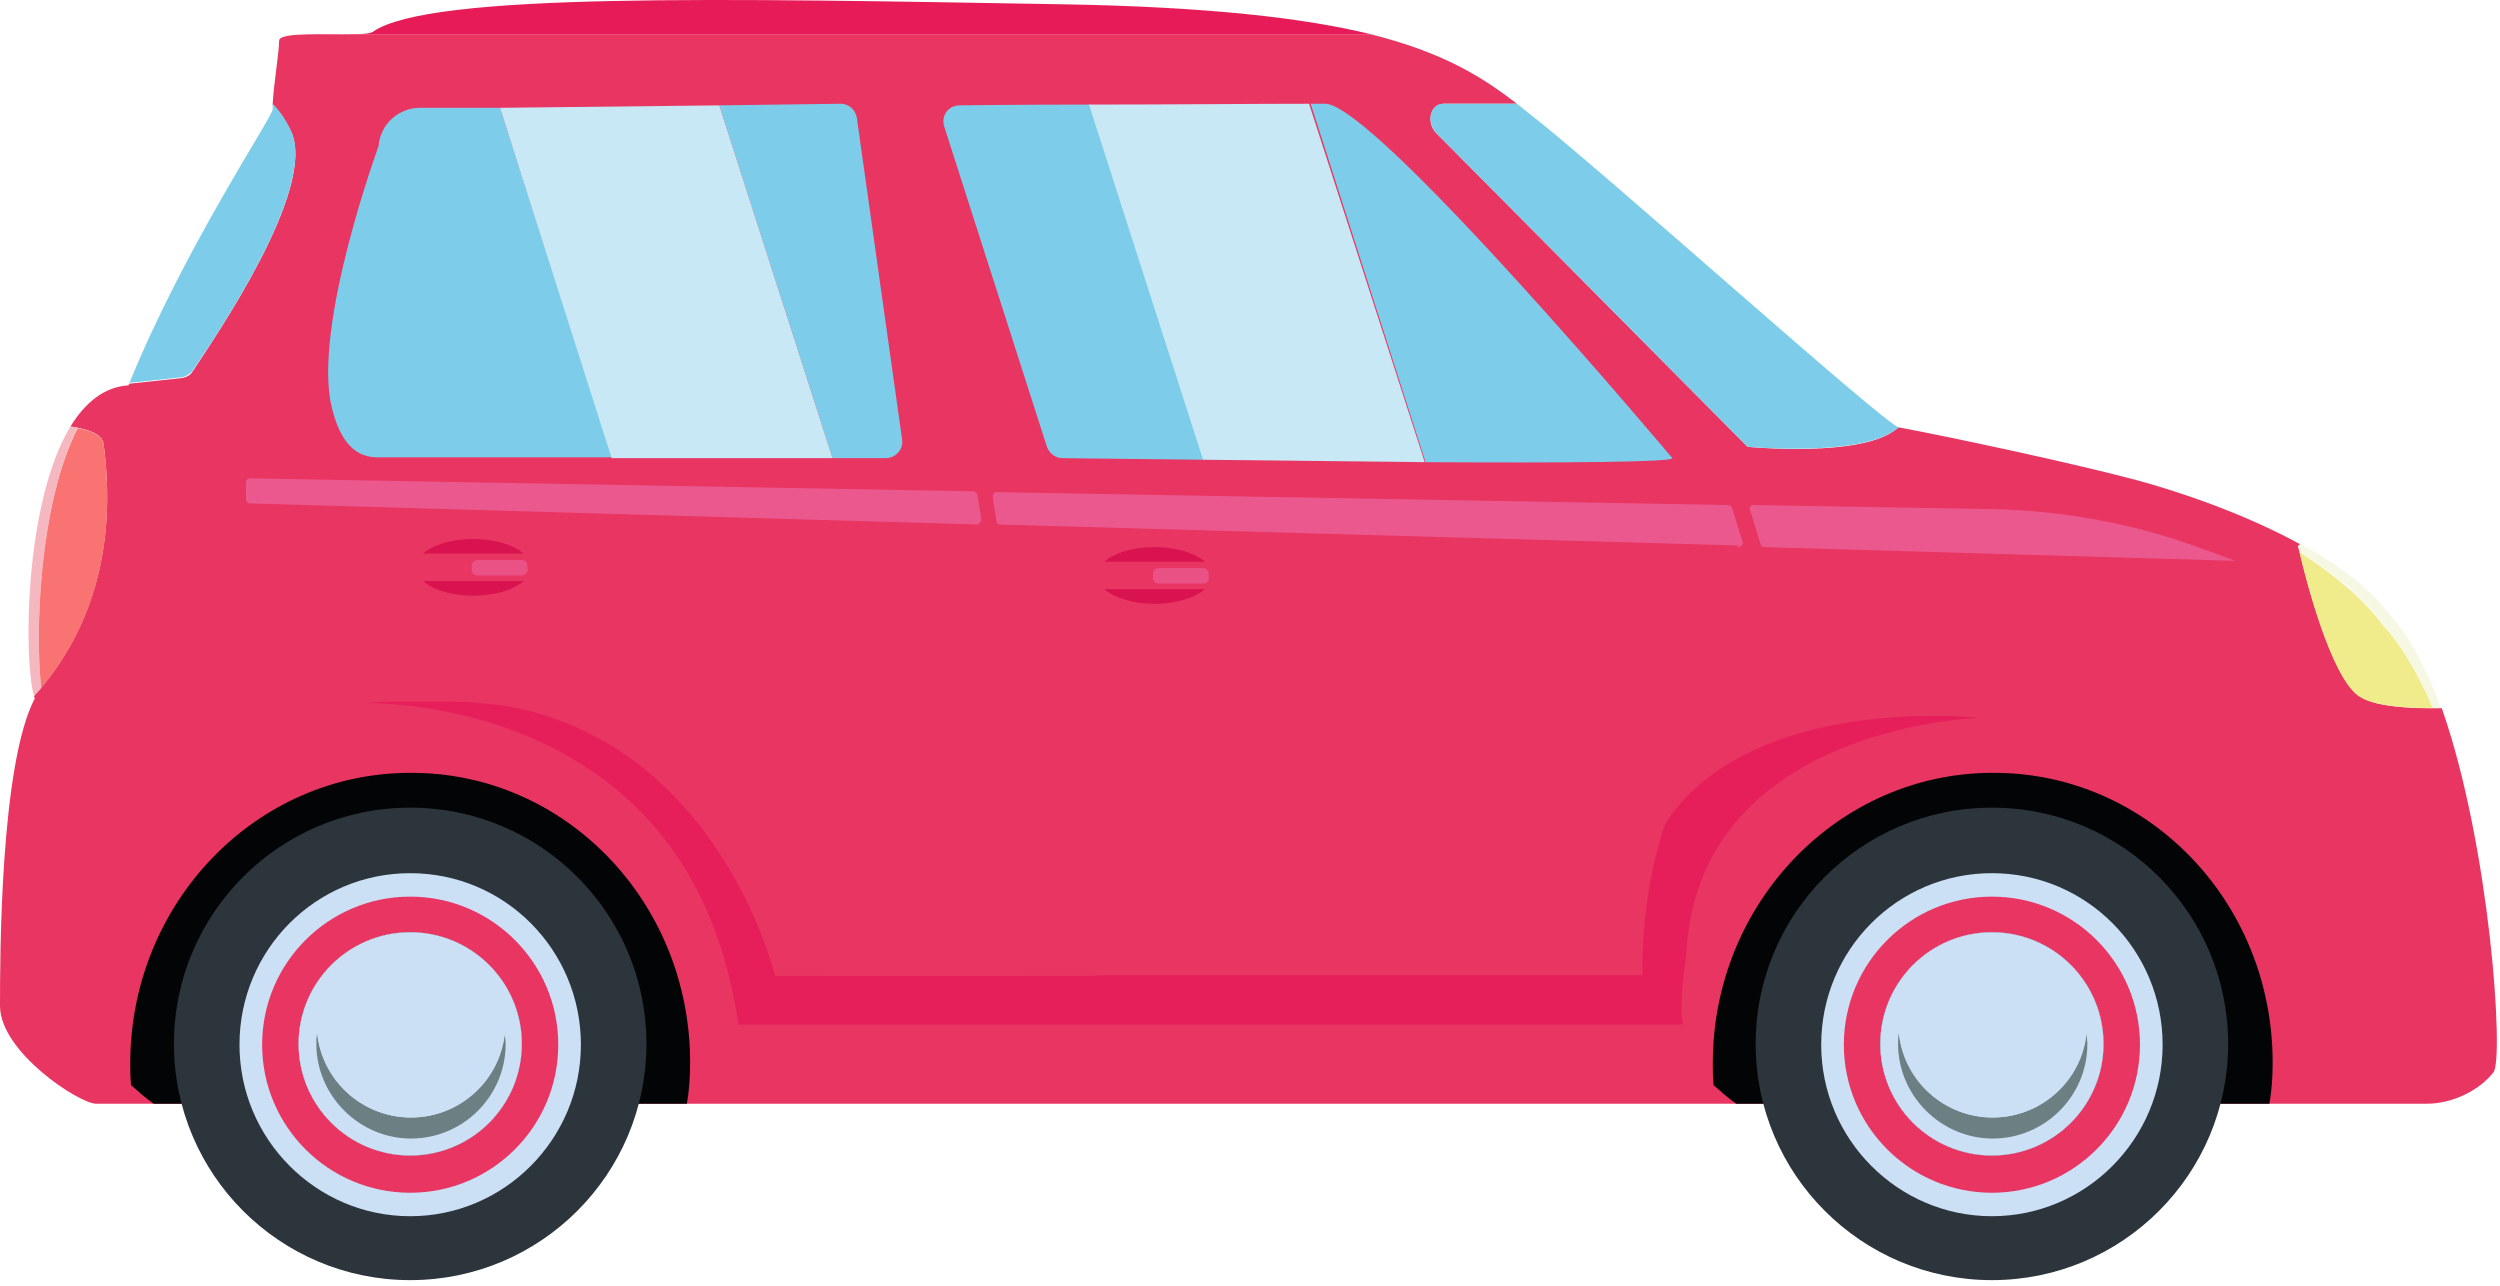 <?xml version="1.0" encoding="UTF-8"?> <svg xmlns="http://www.w3.org/2000/svg" width="309" height="159" viewBox="0 0 309 159" fill="none"> <path d="M308.2 132.524C306.5 134.724 303.2 136.424 299.9 136.424C299.9 136.424 14 136.424 11.9 136.424C9.8 136.424 0 130.024 0 124.324C0 118.624 -9.53674e-07 94.524 4.3 86.324C4.3 86.224 4.2 86.124 4.2 86.024C9.2 80.524 14.9 70.624 12.8 54.824C12.6 53.624 10.9 53.024 8.7 52.724C10.5 49.824 12.8 47.824 15.9 47.624C15.9 47.524 16 47.424 16 47.424L22.5 46.724C23 46.624 23.5 46.424 23.8 45.924C26.4 41.924 39.2 23.424 36 16.324C35.3 14.824 34.5 13.724 33.7 12.924C33.8 10.624 34.5 6.424 34.5 5.024C34.5 3.924 40.4 4.324 43.8 4.224H43.9C44 4.224 44.1 4.224 44.2 4.224H169.4C178.5 6.524 183.2 9.524 187.5 12.824H178.4C176.7 12.924 176.3 15.224 177.5 16.424L216 55.224C216 55.224 230.1 56.624 234.4 53.024C234.5 52.924 234.6 52.824 234.7 52.824C241.7 54.124 256.9 57.424 264 59.324C269.2 60.724 277.3 63.424 284.4 67.324L284.1 67.624C284.1 67.624 287.5 83.124 291.6 86.024C293.4 87.324 297.8 87.624 301.8 87.524C307.8 104.624 309.5 130.824 308.2 132.524Z" fill="#E83562"></path> <path d="M201.8 116.824L134.7 120.624H102.9L96.3 116.824C92.4 81.224 45.2 86.924 45.2 86.924C45.2 86.924 78.9 85.824 89 116.824C90 119.824 90.7 123.024 91.3 126.624H208C207.5 123.024 208.3 119.924 208.5 116.824C210.7 89.724 244.6 88.724 244.6 88.724C244.6 88.724 201.6 83.924 201.8 116.824Z" fill="#E61F5B"></path> <path d="M169.4 4.224H44.2C44.1 4.224 44 4.224 43.9 4.224C45 4.224 45.8 4.124 46.1 3.924C53.1 -0.976 89.7 -0.176 131 0.524C149.3 0.824 161.2 2.224 169.4 4.224Z" fill="#E61B58"></path> <path d="M85.3 131.324C85.3 133.024 85.2 134.724 84.9 136.424H19C18 135.724 17.1 134.924 16.2 134.124C16.1 133.224 16.1 132.324 16.1 131.424C16.1 111.624 31.6 95.524 50.7 95.524C69.8 95.424 85.3 111.424 85.3 131.324Z" fill="#030405"></path> <path d="M280.9 131.324C280.9 133.024 280.8 134.724 280.5 136.424H214.6C213.6 135.724 212.7 134.924 211.8 134.124C211.7 133.224 211.7 132.324 211.7 131.424C211.7 111.624 227.2 95.524 246.3 95.524C265.4 95.424 280.9 111.424 280.9 131.324Z" fill="#030405"></path> <path d="M120.7 64.824L30.9 62.224C30.6 62.224 30.4 62.024 30.4 61.724V59.624C30.4 59.324 30.6 59.124 30.9 59.124L120.3 60.724C120.5 60.724 120.7 60.924 120.8 61.124L121.3 64.224C121.2 64.624 121 64.824 120.7 64.824Z" fill="#EB588D"></path> <path d="M214.9 67.624L123.7 65.024C123.5 65.024 123.3 64.824 123.2 64.624L122.7 61.424C122.7 61.124 122.9 60.824 123.2 60.824L213.6 62.424C213.8 62.424 214 62.524 214.1 62.824L215.4 67.024C215.5 67.224 215.2 67.624 214.9 67.624Z" fill="#EB588D"></path> <path d="M276.3 69.324L218.1 67.624C217.9 67.624 217.7 67.524 217.6 67.224L216.3 63.024C216.2 62.724 216.4 62.324 216.8 62.424L246.4 62.924C254.8 63.124 263.2 64.624 271.1 67.424L276.3 69.324Z" fill="#EB588D"></path> <path d="M23.8 45.824C23.5 46.224 23 46.524 22.5 46.624L16 47.324C22.8 30.624 33.7 14.424 33.7 13.524C33.7 13.324 33.7 13.124 33.7 12.824C34.5 13.624 35.3 14.724 36 16.224C39.2 23.324 26.5 41.824 23.8 45.824Z" fill="#7DCDEA"></path> <path d="M61.8 13.324L75.7 56.524H46.6C43.3 56.524 41.8 53.624 41 50.324C38.6 40.424 46.8 18.024 46.8 18.024C47 15.324 49.3 13.324 51.9 13.324H61.8Z" fill="#7DCDEA"></path> <path d="M109.5 56.624H102.9L88.9 13.024L103.9 12.824C104.9 12.824 105.7 13.524 105.9 14.524L111.5 54.324C111.7 55.524 110.7 56.624 109.5 56.624Z" fill="#7DCDEA"></path> <path d="M102.9 56.624H75.6L61.8 13.324L88.9 13.024L102.9 56.624Z" fill="#C9E8F6"></path> <path d="M134.7 12.924L148.8 56.824C138.6 56.724 131.3 56.624 131.3 56.624C130.4 56.624 129.7 56.024 129.4 55.224L116.7 15.624C116.3 14.324 117.2 13.024 118.6 13.024C118.5 13.024 125.8 12.924 134.7 12.924Z" fill="#7DCDEA"></path> <path d="M206.7 56.624C206.8 57.124 193.8 57.224 176.2 57.124L162 12.824H163.8C169.9 12.824 206.7 56.624 206.7 56.624Z" fill="#7DCDEA"></path> <path d="M176.1 57.124C166.7 57.024 156.8 56.924 148.7 56.824L134.6 12.924C144 12.924 155.3 12.824 161.8 12.824L176.1 57.124Z" fill="#C9E8F6"></path> <path d="M234.7 52.824C234.6 52.924 234.5 53.024 234.4 53.024C230.1 56.524 216 55.224 216 55.224L177.5 16.424C176.3 15.124 176.7 12.824 178.4 12.824H187.5C188 13.224 188.5 13.624 189 14.024C197.9 20.924 233 52.524 234.7 52.824Z" fill="#7DCDEA"></path> <path d="M5.1 85.024C4.8 85.424 4.5 85.724 4.2 86.024C2.9 81.524 3 62.124 8.7 52.724C9 52.724 9.3 52.824 9.6 52.824C4.9 62.124 4.3 78.024 5.1 85.024Z" fill="#F6B8C0"></path> <path d="M5.1 85.024C4.3 78.024 4.9 62.124 9.6 52.924C11.4 53.224 12.6 53.824 12.8 54.824C14.8 69.724 9.9 79.324 5.1 85.024Z" fill="#F97373"></path> <path d="M301.7 87.524C301.4 87.524 301 87.524 300.7 87.524C298.9 83.324 296.8 79.724 294.5 77.124C292.1 73.824 288.4 70.824 284.2 68.124C284.1 67.724 284 67.524 284 67.524L284.3 67.224C288.9 69.724 293 72.724 295.5 76.124C297.9 78.724 300 82.824 301.7 87.524Z" fill="#F6F8E4"></path> <path d="M300.7 87.524C297 87.524 293.2 87.224 291.5 86.024C288 83.524 284.9 71.224 284.2 68.224C288.4 70.924 292 73.924 294.5 77.224C296.8 79.724 298.9 83.324 300.7 87.524Z" fill="#F0EC8C"></path> <path d="M126.3 120.624H95.8C95.8 120.624 88.3 89.024 58.4 86.724H32.3L30.7 62.324L121 64.924L126.3 120.624Z" fill="#E83562"></path> <path d="M58.5 73.624C62.421 73.624 65.6 72.057 65.6 70.124C65.6 68.191 62.421 66.624 58.5 66.624C54.579 66.624 51.4 68.191 51.4 70.124C51.4 72.057 54.579 73.624 58.5 73.624Z" fill="#D91250"></path> <path d="M69.1 68.424H47.8V71.824H69.1V68.424Z" fill="#E83562"></path> <path d="M64.5 71.124H59C58.6 71.124 58.3 70.824 58.3 70.424V69.924C58.3 69.524 58.6 69.224 59 69.224H64.5C64.9 69.224 65.2 69.524 65.2 69.924V70.424C65.3 70.724 64.9 71.124 64.5 71.124Z" fill="#EA5286"></path> <path d="M219.8 86.624C202 91.824 203 120.524 203 120.524H128.4L123.2 64.824L214.8 67.424C214.9 67.624 220.3 81.524 219.8 86.624Z" fill="#E83562"></path> <path d="M142.7 74.624C146.621 74.624 149.8 73.057 149.8 71.124C149.8 69.191 146.621 67.624 142.7 67.624C138.779 67.624 135.6 69.191 135.6 71.124C135.6 73.057 138.779 74.624 142.7 74.624Z" fill="#D91250"></path> <path d="M153.3 69.424H132V72.824H153.3V69.424Z" fill="#E83562"></path> <path d="M148.7 72.124H143.2C142.8 72.124 142.5 71.824 142.5 71.424V70.924C142.5 70.524 142.8 70.224 143.2 70.224H148.7C149.1 70.224 149.4 70.524 149.4 70.924V71.424C149.5 71.824 149.1 72.124 148.7 72.124Z" fill="#EA5286"></path> <path d="M246.2 158.224C262.327 158.224 275.4 145.151 275.4 129.024C275.4 112.898 262.327 99.824 246.2 99.824C230.073 99.824 217 112.898 217 129.024C217 145.151 230.073 158.224 246.2 158.224Z" fill="#2C343C"></path> <path d="M246.2 107.924C234.5 107.924 225.1 117.424 225.1 129.124C225.1 140.824 234.6 150.324 246.2 150.324C257.8 150.324 267.3 140.824 267.3 129.124C267.3 117.424 257.9 107.924 246.2 107.924ZM246.2 142.824C238.6 142.824 232.4 136.624 232.4 129.024C232.4 121.424 238.6 115.224 246.2 115.224C253.8 115.224 260 121.424 260 129.024C260 136.624 253.8 142.824 246.2 142.824Z" fill="#CBDFF5"></path> <path d="M246.2 110.824C236.1 110.824 227.9 119.024 227.9 129.124C227.9 139.224 236.1 147.424 246.2 147.424C256.3 147.424 264.5 139.224 264.5 129.124C264.5 119.024 256.3 110.824 246.2 110.824ZM246.2 142.824C238.6 142.824 232.4 136.624 232.4 129.024C232.4 121.424 238.6 115.224 246.2 115.224C253.8 115.224 260 121.424 260 129.024C260 136.624 253.8 142.824 246.2 142.824Z" fill="#E83562"></path> <path d="M246.2 142.824C253.822 142.824 260 136.646 260 129.024C260 121.403 253.822 115.224 246.2 115.224C238.578 115.224 232.4 121.403 232.4 129.024C232.4 136.646 238.578 142.824 246.2 142.824Z" fill="#CBDFF5"></path> <path d="M258 129.024C258 135.524 252.7 140.724 246.3 140.724C239.9 140.724 234.6 135.424 234.6 129.024C234.6 128.524 234.6 128.124 234.7 127.724C235.4 133.524 240.3 138.124 246.3 138.124C252.3 138.124 257.3 133.624 257.9 127.724C257.9 128.124 258 128.624 258 129.024Z" fill="#6C7F83"></path> <path d="M257.9 127.724C257.2 133.524 252.3 138.124 246.3 138.124C240.3 138.124 235.3 133.624 234.7 127.724C235.4 121.924 240.3 117.324 246.3 117.324C252.3 117.324 257.2 121.824 257.9 127.724Z" fill="#CBDFF5"></path> <path d="M50.7 158.224C66.827 158.224 79.9 145.151 79.9 129.024C79.9 112.898 66.827 99.824 50.7 99.824C34.573 99.824 21.5 112.898 21.5 129.024C21.5 145.151 34.573 158.224 50.7 158.224Z" fill="#2C343C"></path> <path d="M50.7 107.924C39 107.924 29.6 117.424 29.6 129.124C29.6 140.824 39.1 150.324 50.7 150.324C62.3 150.324 71.8 140.824 71.8 129.124C71.8 117.424 62.4 107.924 50.7 107.924ZM50.7 142.824C43.1 142.824 36.9 136.624 36.9 129.024C36.9 121.424 43.1 115.224 50.7 115.224C58.3 115.224 64.5 121.424 64.5 129.024C64.5 136.624 58.3 142.824 50.7 142.824Z" fill="#CBDFF5"></path> <path d="M50.7 110.824C40.6 110.824 32.4 119.024 32.4 129.124C32.4 139.224 40.6 147.424 50.7 147.424C60.8 147.424 69 139.224 69 129.124C69 119.024 60.8 110.824 50.7 110.824ZM50.7 142.824C43.1 142.824 36.9 136.624 36.9 129.024C36.9 121.424 43.1 115.224 50.7 115.224C58.3 115.224 64.5 121.424 64.5 129.024C64.5 136.624 58.3 142.824 50.7 142.824Z" fill="#E83562"></path> <path d="M50.7 142.824C58.322 142.824 64.5 136.646 64.5 129.024C64.5 121.403 58.322 115.224 50.7 115.224C43.078 115.224 36.9 121.403 36.9 129.024C36.9 136.646 43.078 142.824 50.7 142.824Z" fill="#CBDFF5"></path> <path d="M62.5 129.024C62.5 135.524 57.2 140.724 50.8 140.724C44.4 140.724 39.1 135.424 39.1 129.024C39.1 128.524 39.1 128.124 39.2 127.724C39.9 133.524 44.8 138.124 50.8 138.124C56.8 138.124 61.8 133.624 62.4 127.724C62.4 128.124 62.5 128.624 62.5 129.024Z" fill="#6C7F83"></path> <path d="M62.4 127.724C61.7 133.524 56.8 138.124 50.8 138.124C44.8 138.124 39.8 133.624 39.2 127.724C39.9 121.924 44.8 117.324 50.8 117.324C56.8 117.324 61.7 121.824 62.4 127.724Z" fill="#CBDFF5"></path> </svg> 